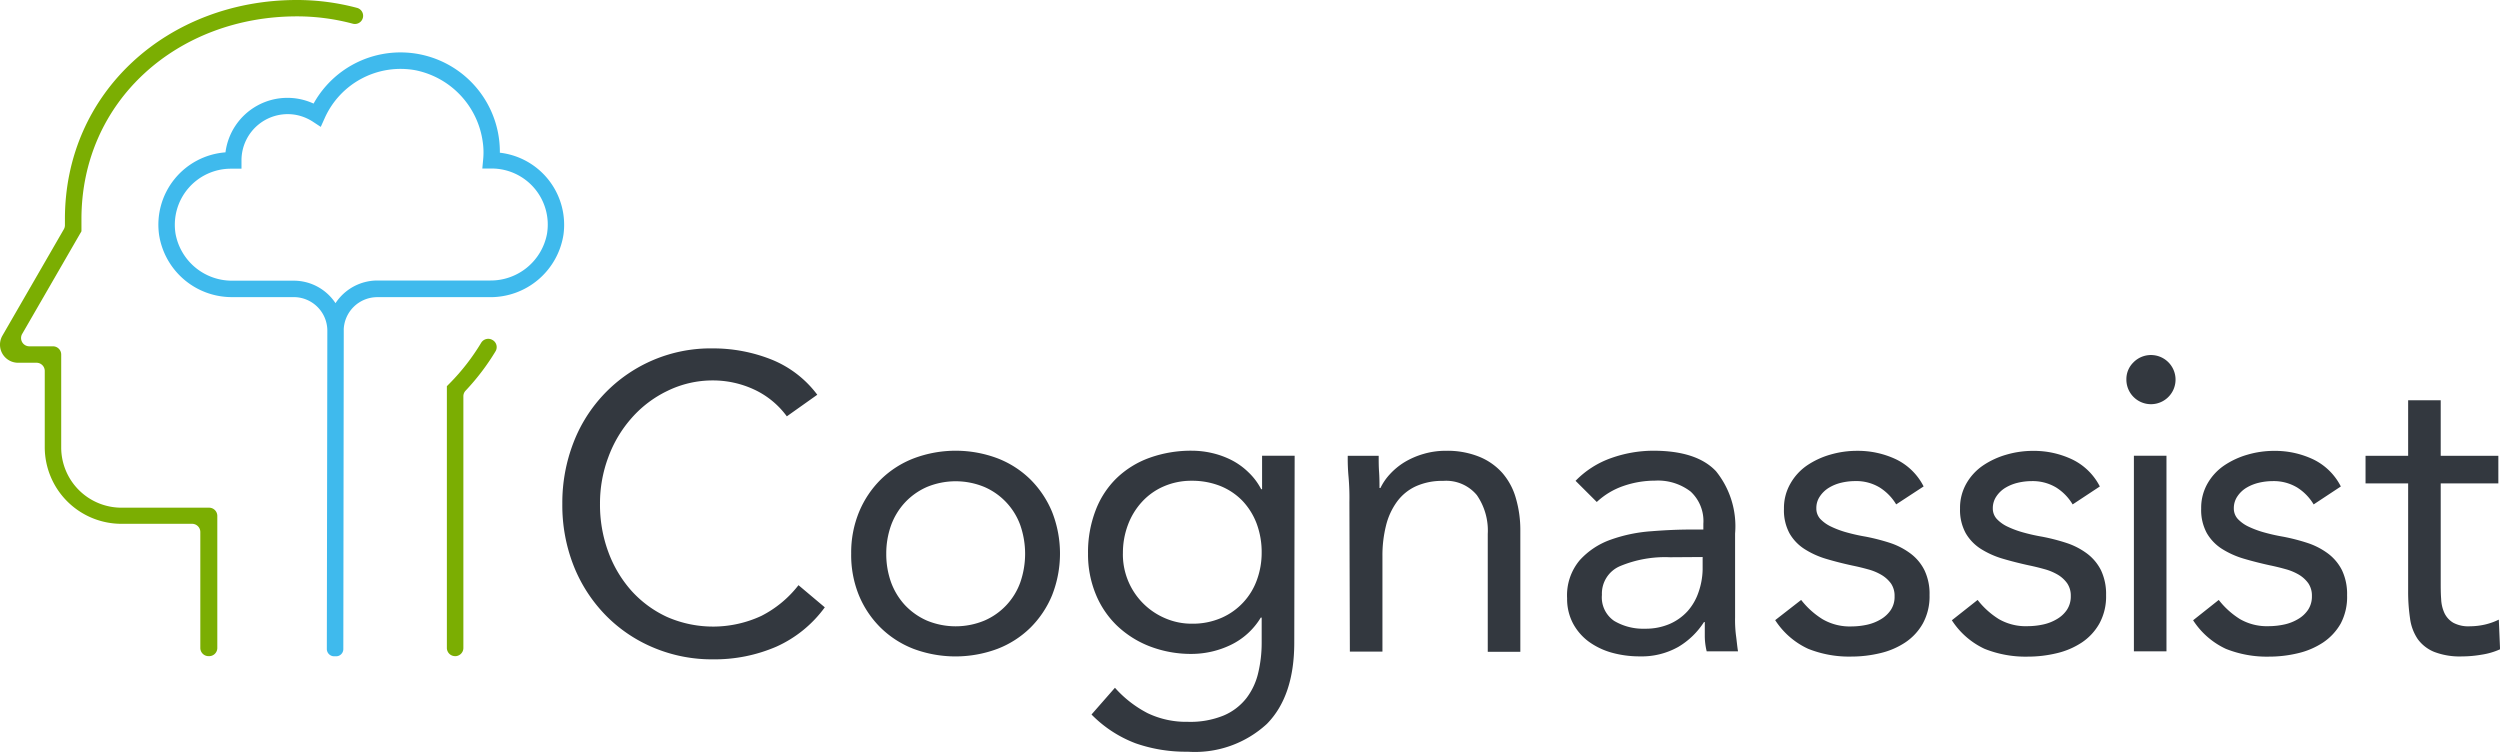 <?xml version="1.0" encoding="UTF-8"?> <svg xmlns="http://www.w3.org/2000/svg" width="199.542" height="60" viewBox="0 0 199.542 60"><g id="logo" transform="translate(-68 -50)"><path id="Path_1" data-name="Path 1" d="M84.644,102.372a.656.656,0,0,1-.655-.655V92.464a.656.656,0,0,0-.656-.655H77.7a6.123,6.123,0,0,1-6.128-6.1v-6.1a.656.656,0,0,0-.656-.655H69.446a1.443,1.443,0,0,1-1.25-2.17l4.9-8.486a.655.655,0,0,0,.086-.351v-.457C73.181,57.286,81.484,50,91.692,50a18.635,18.635,0,0,1,4.812.63.654.654,0,0,1,.4.318.647.647,0,0,1,.076.248.652.652,0,0,1-.338.639.656.656,0,0,1-.49.055,17.2,17.2,0,0,0-4.451-.584c-9.486,0-17.2,6.7-17.2,16.184v.971l-4.715,8.165a.66.66,0,0,0,.569,1.016h1.875a.656.656,0,0,1,.655.655v7.408A4.811,4.811,0,0,0,77.7,90.522H84.69a.656.656,0,0,1,.655.655v10.564a.655.655,0,0,1-.7.63Z" transform="translate(0 0)" fill="#7bae02"></path><path id="Path_2" data-name="Path 2" d="M140.155,129.54a.655.655,0,0,1-.655-.656V107.991l.193-.193a17.23,17.23,0,0,0,2.541-3.263.66.66,0,0,1,.9-.233h0a.648.648,0,0,1,.337.654.642.642,0,0,1-.083.245,18.53,18.53,0,0,1-2.393,3.15.64.64,0,0,0-.178.447v20.1a.655.655,0,0,1-.66.645Z" transform="translate(-35.832 -27.169)" fill="#7bae02"></path><path id="Path_3" data-name="Path 3" d="M106.829,80.6a4,4,0,0,1,3.994-4h9.009a4.574,4.574,0,0,0,4.528-3.709,4.476,4.476,0,0,0-4.39-5.229H119.2l.066-.716a5.728,5.728,0,0,0-.03-1.392,6.773,6.773,0,0,0-5.376-5.737,6.631,6.631,0,0,0-7.24,3.821l-.315.7-.595-.391a3.794,3.794,0,0,0-1.25-.539,3.688,3.688,0,0,0-4.482,3.557v.711h-.849A4.476,4.476,0,0,0,94.72,72.9a4.573,4.573,0,0,0,4.527,3.714h4.9a3.993,3.993,0,0,1,3.994,4l-.035,25.406a.575.575,0,0,1-.358.532.579.579,0,0,1-.221.042h-.153a.584.584,0,0,1-.584-.579l.04-25.406a2.683,2.683,0,0,0-2.683-2.683H99.273A5.874,5.874,0,0,1,93.4,72.951a5.793,5.793,0,0,1,5.3-6.58,4.985,4.985,0,0,1,7.032-3.892A7.932,7.932,0,0,1,120.6,66.4h0a5.792,5.792,0,0,1,5.081,6.514,5.894,5.894,0,0,1-5.894,5.015h-8.968a2.683,2.683,0,0,0-2.683,2.683Z" transform="translate(-12.703 -4.211)" fill="#3fbaed"></path><path id="Path_4" data-name="Path 4" d="M175.893,111.172a6.762,6.762,0,0,0-2.632-2.15,7.786,7.786,0,0,0-3.272-.716,8.191,8.191,0,0,0-3.623.833,8.963,8.963,0,0,0-2.85,2.155,9.777,9.777,0,0,0-1.87,3.135,10.474,10.474,0,0,0-.665,3.719,10.86,10.86,0,0,0,.665,3.852,9.652,9.652,0,0,0,1.85,3.1,8.769,8.769,0,0,0,2.835,2.083,9.146,9.146,0,0,0,7.525-.081,8.8,8.8,0,0,0,2.968-2.454l2.1,1.768a9.7,9.7,0,0,1-3.857,3.135,12.414,12.414,0,0,1-5.081,1.016,11.972,11.972,0,0,1-4.736-.935,11.582,11.582,0,0,1-3.821-2.587,11.919,11.919,0,0,1-2.54-3.918,13.16,13.16,0,0,1-.915-4.97,13.3,13.3,0,0,1,.884-4.873,11.719,11.719,0,0,1,11.123-7.535,12.6,12.6,0,0,1,4.624.864,8.532,8.532,0,0,1,3.719,2.835Z" transform="translate(-45.091 -27.941)" fill="#33383f"></path><path id="Path_5" data-name="Path 5" d="M204.189,130.326a8.51,8.51,0,0,1,.635-3.338,7.886,7.886,0,0,1,1.738-2.586,7.725,7.725,0,0,1,2.632-1.682,9.5,9.5,0,0,1,6.672,0,7.69,7.69,0,0,1,2.621,1.682,7.952,7.952,0,0,1,1.733,2.586,9.076,9.076,0,0,1,0,6.672,7.9,7.9,0,0,1-1.733,2.587,7.7,7.7,0,0,1-2.637,1.687,9.577,9.577,0,0,1-6.672,0,7.732,7.732,0,0,1-2.632-1.687,7.841,7.841,0,0,1-1.738-2.587A8.513,8.513,0,0,1,204.189,130.326Zm2.8,0a6.672,6.672,0,0,0,.381,2.287,5.451,5.451,0,0,0,1.118,1.834,5.376,5.376,0,0,0,1.753,1.23,6,6,0,0,0,4.573,0,5.246,5.246,0,0,0,2.871-3.049,6.957,6.957,0,0,0,0-4.573,5.275,5.275,0,0,0-2.871-3.049,6,6,0,0,0-4.573,0,5.32,5.32,0,0,0-1.753,1.235,5.392,5.392,0,0,0-1.118,1.834,6.677,6.677,0,0,0-.381,2.251Z" transform="translate(-68.25 -36.14)" fill="#33383f"></path><path id="Path_6" data-name="Path 6" d="M258.543,137.424q0,4.268-2.185,6.489a8.477,8.477,0,0,1-6.321,2.22,12.155,12.155,0,0,1-4.156-.67,9.75,9.75,0,0,1-3.521-2.3l1.87-2.134a9.053,9.053,0,0,0,2.617,2.032,7.116,7.116,0,0,0,3.191.686,7.022,7.022,0,0,0,2.881-.508,4.567,4.567,0,0,0,1.819-1.4,5.29,5.29,0,0,0,.935-2.032,10.309,10.309,0,0,0,.269-2.368v-2.012h-.071a5.675,5.675,0,0,1-2.434,2.2,7.245,7.245,0,0,1-3.049.7,9.155,9.155,0,0,1-3.369-.6,7.919,7.919,0,0,1-2.637-1.667,7.319,7.319,0,0,1-1.7-2.541,8.357,8.357,0,0,1-.6-3.2,9.307,9.307,0,0,1,.6-3.435,7.117,7.117,0,0,1,1.682-2.586,7.4,7.4,0,0,1,2.622-1.621,9.777,9.777,0,0,1,3.4-.569,7.145,7.145,0,0,1,1.6.188,6.792,6.792,0,0,1,1.555.564,5.559,5.559,0,0,1,1.346.971,5.1,5.1,0,0,1,1.016,1.351h.071v-2.672h2.6Zm-13.679-7.114a5.535,5.535,0,0,0,3.369,5.168,5.3,5.3,0,0,0,2.134.437,5.713,5.713,0,0,0,2.368-.467,5.216,5.216,0,0,0,2.835-3.049,6.316,6.316,0,0,0,.371-2.155,6.517,6.517,0,0,0-.4-2.317,5.435,5.435,0,0,0-1.133-1.819,5.135,5.135,0,0,0-1.768-1.184,6.1,6.1,0,0,0-2.271-.417,5.5,5.5,0,0,0-2.251.452,5.083,5.083,0,0,0-1.733,1.235,5.589,5.589,0,0,0-1.118,1.834,6.328,6.328,0,0,0-.4,2.292Z" transform="translate(-87.239 -36.134)" fill="#33383f"></path><path id="Path_7" data-name="Path 7" d="M283.771,126.219a19.471,19.471,0,0,0-.066-2,15.713,15.713,0,0,1-.066-1.7h2.469c0,.427,0,.849.03,1.27s.035.854.035,1.3h.076a4.472,4.472,0,0,1,.752-1.1,5.45,5.45,0,0,1,1.148-.95,6.352,6.352,0,0,1,1.525-.666,6.185,6.185,0,0,1,1.8-.254,6.765,6.765,0,0,1,2.652.472,4.96,4.96,0,0,1,1.855,1.3,5.24,5.24,0,0,1,1.082,2.032,9.07,9.07,0,0,1,.351,2.587v9.654h-2.6v-9.405a4.97,4.97,0,0,0-.869-3.1,3.186,3.186,0,0,0-2.7-1.138,5.073,5.073,0,0,0-2.184.437,3.868,3.868,0,0,0-1.5,1.235,5.442,5.442,0,0,0-.869,1.9,9.787,9.787,0,0,0-.284,2.434v7.622h-2.6Z" transform="translate(-108.066 -36.138)" fill="#33383f"></path><path id="Path_8" data-name="Path 8" d="M319.4,124.518a7.39,7.39,0,0,1,2.85-1.819,10.1,10.1,0,0,1,3.354-.584q3.465,0,5.005,1.636a6.984,6.984,0,0,1,1.524,4.975v6.7a9.922,9.922,0,0,0,.066,1.387c.066.478.1.915.168,1.316h-2.5a5.257,5.257,0,0,1-.152-1.184v-1.153h-.066a6.152,6.152,0,0,1-2.032,1.971,5.946,5.946,0,0,1-3.084.767,8.264,8.264,0,0,1-2.256-.3,5.791,5.791,0,0,1-1.834-.884,4.36,4.36,0,0,1-1.25-1.453,4.176,4.176,0,0,1-.467-2,4.345,4.345,0,0,1,1.016-3.049,6.064,6.064,0,0,1,2.485-1.636,12.128,12.128,0,0,1,3.206-.665q1.717-.137,3.15-.137h1.017v-.462a3.2,3.2,0,0,0-1.017-2.571,4.273,4.273,0,0,0-2.855-.869,7.728,7.728,0,0,0-2.485.417,5.925,5.925,0,0,0-2.149,1.286Zm7.54,6.1a9.315,9.315,0,0,0-3.968.7,2.378,2.378,0,0,0-1.468,2.3,2.266,2.266,0,0,0,.981,2.083,4.528,4.528,0,0,0,2.454.62,4.818,4.818,0,0,0,1.987-.386,4.211,4.211,0,0,0,1.418-1.016,4.376,4.376,0,0,0,.863-1.489,5.862,5.862,0,0,0,.336-1.814V130.6Z" transform="translate(-125.644 -36.14)" fill="#33383f"></path><path id="Path_9" data-name="Path 9" d="M354.1,134.025a6.522,6.522,0,0,0,1.687,1.525,4.307,4.307,0,0,0,2.332.59,5.968,5.968,0,0,0,1.22-.132,3.67,3.67,0,0,0,1.118-.437,2.451,2.451,0,0,0,.8-.747,1.886,1.886,0,0,0,.3-1.087,1.741,1.741,0,0,0-.28-1.016,2.571,2.571,0,0,0-.752-.686,4.231,4.231,0,0,0-1.067-.447c-.4-.112-.813-.214-1.235-.3-.737-.158-1.433-.335-2.1-.533a6.843,6.843,0,0,1-1.748-.788,3.633,3.633,0,0,1-1.2-1.25,3.857,3.857,0,0,1-.447-1.966,3.9,3.9,0,0,1,.508-2,4.358,4.358,0,0,1,1.336-1.463,6.53,6.53,0,0,1,1.865-.864,7.537,7.537,0,0,1,2.139-.3,7.113,7.113,0,0,1,3.084.671,4.811,4.811,0,0,1,2.215,2.17l-2.19,1.433a4.064,4.064,0,0,0-1.321-1.351,3.616,3.616,0,0,0-1.982-.508,4.807,4.807,0,0,0-1.087.132,3.389,3.389,0,0,0-.981.4,2.3,2.3,0,0,0-.716.686,1.625,1.625,0,0,0-.285.95,1.224,1.224,0,0,0,.315.854,2.918,2.918,0,0,0,.869.615,7.374,7.374,0,0,0,1.265.467,14.916,14.916,0,0,0,1.484.33,16.281,16.281,0,0,1,1.971.508,5.721,5.721,0,0,1,1.631.854,3.74,3.74,0,0,1,1.1,1.331,4.354,4.354,0,0,1,.4,1.971,4.49,4.49,0,0,1-.534,2.266,4.415,4.415,0,0,1-1.418,1.524,6.146,6.146,0,0,1-2,.849,9.831,9.831,0,0,1-2.286.269,8.78,8.78,0,0,1-3.451-.62,6.236,6.236,0,0,1-2.632-2.287Z" transform="translate(-142.338 -36.14)" fill="#33383f"></path><path id="Path_10" data-name="Path 10" d="M382.354,134.03a6.514,6.514,0,0,0,1.687,1.525,4.3,4.3,0,0,0,2.317.569,5.881,5.881,0,0,0,1.215-.132,3.615,3.615,0,0,0,1.118-.437,2.416,2.416,0,0,0,.8-.747,1.928,1.928,0,0,0,.3-1.087,1.74,1.74,0,0,0-.285-1.016,2.491,2.491,0,0,0-.747-.686,4.355,4.355,0,0,0-1.072-.447c-.4-.112-.808-.213-1.23-.3q-1.1-.239-2.1-.534a6.942,6.942,0,0,1-1.753-.788,3.667,3.667,0,0,1-1.2-1.25,3.861,3.861,0,0,1-.452-1.966,3.909,3.909,0,0,1,.508-2,4.342,4.342,0,0,1,1.331-1.438,6.566,6.566,0,0,1,1.87-.864,7.538,7.538,0,0,1,2.134-.3,7.113,7.113,0,0,1,3.084.671,4.821,4.821,0,0,1,2.231,2.17l-2.17,1.433a4.035,4.035,0,0,0-1.316-1.351,3.641,3.641,0,0,0-1.986-.508,4.71,4.71,0,0,0-1.083.132,3.493,3.493,0,0,0-.986.4,2.3,2.3,0,0,0-.716.686,1.662,1.662,0,0,0-.285.95,1.231,1.231,0,0,0,.32.854,2.834,2.834,0,0,0,.864.615,7.614,7.614,0,0,0,1.27.467,14.776,14.776,0,0,0,1.484.331,15.887,15.887,0,0,1,1.967.508,5.748,5.748,0,0,1,1.636.854,3.794,3.794,0,0,1,1.1,1.331,4.423,4.423,0,0,1,.4,1.971,4.49,4.49,0,0,1-.534,2.266,4.421,4.421,0,0,1-1.418,1.525,6.186,6.186,0,0,1-2,.849,9.853,9.853,0,0,1-2.286.269,8.791,8.791,0,0,1-3.455-.62,6.253,6.253,0,0,1-2.617-2.282Z" transform="translate(-156.508 -36.145)" fill="#33383f"></path><path id="Path_11" data-name="Path 11" d="M408.22,108.777a1.863,1.863,0,0,1,.549-1.336,1.962,1.962,0,1,1-.549,1.336Zm.6,6.1h2.6v15.615h-2.6Z" transform="translate(-170.499 -28.503)" fill="#33383f"></path><path id="Path_12" data-name="Path 12" d="M420.952,134.03a6.53,6.53,0,0,0,1.687,1.525,4.306,4.306,0,0,0,2.317.569,5.88,5.88,0,0,0,1.214-.132,3.61,3.61,0,0,0,1.118-.437,2.411,2.411,0,0,0,.8-.747,1.923,1.923,0,0,0,.3-1.087,1.743,1.743,0,0,0-.284-1.016,2.5,2.5,0,0,0-.747-.686,4.355,4.355,0,0,0-1.072-.447c-.4-.112-.808-.213-1.23-.3q-1.1-.239-2.1-.534a6.934,6.934,0,0,1-1.753-.788,3.667,3.667,0,0,1-1.2-1.25,3.856,3.856,0,0,1-.452-1.966,3.91,3.91,0,0,1,.508-2,4.345,4.345,0,0,1,1.331-1.438,6.574,6.574,0,0,1,1.87-.864,7.536,7.536,0,0,1,2.134-.3,7.117,7.117,0,0,1,3.084.671,4.822,4.822,0,0,1,2.22,2.17l-2.17,1.433a4.03,4.03,0,0,0-1.316-1.351,3.631,3.631,0,0,0-1.986-.508,4.713,4.713,0,0,0-1.083.132,3.493,3.493,0,0,0-.986.4,2.3,2.3,0,0,0-.716.686,1.658,1.658,0,0,0-.284.95,1.228,1.228,0,0,0,.32.854,2.833,2.833,0,0,0,.864.615,7.613,7.613,0,0,0,1.27.467,14.8,14.8,0,0,0,1.484.331,15.888,15.888,0,0,1,1.966.508,5.748,5.748,0,0,1,1.636.854,3.793,3.793,0,0,1,1.1,1.331,4.417,4.417,0,0,1,.4,1.971,4.545,4.545,0,0,1-.508,2.266,4.491,4.491,0,0,1-1.423,1.525,6.2,6.2,0,0,1-2,.849,9.86,9.86,0,0,1-2.287.269,8.793,8.793,0,0,1-3.455-.62,6.256,6.256,0,0,1-2.617-2.282Z" transform="translate(-175.859 -36.145)" fill="#33383f"></path><path id="Path_13" data-name="Path 13" d="M457.077,120.669h-4.6v7.805c0,.508,0,.986.035,1.417a2.948,2.948,0,0,0,.264,1.133,1.793,1.793,0,0,0,.7.767,2.543,2.543,0,0,0,1.336.284,5.549,5.549,0,0,0,1.169-.132,5.069,5.069,0,0,0,1.133-.4l.1,2.368a5.622,5.622,0,0,1-1.484.432,9.333,9.333,0,0,1-1.55.137,5.652,5.652,0,0,1-2.236-.366,3.049,3.049,0,0,1-1.3-1.016,3.813,3.813,0,0,1-.615-1.652,14.36,14.36,0,0,1-.152-2.185v-8.592h-3.4v-2.2h3.4v-4.436h2.6v4.436h4.6Z" transform="translate(-189.667 -32.087)" fill="#33383f"></path></g></svg> 